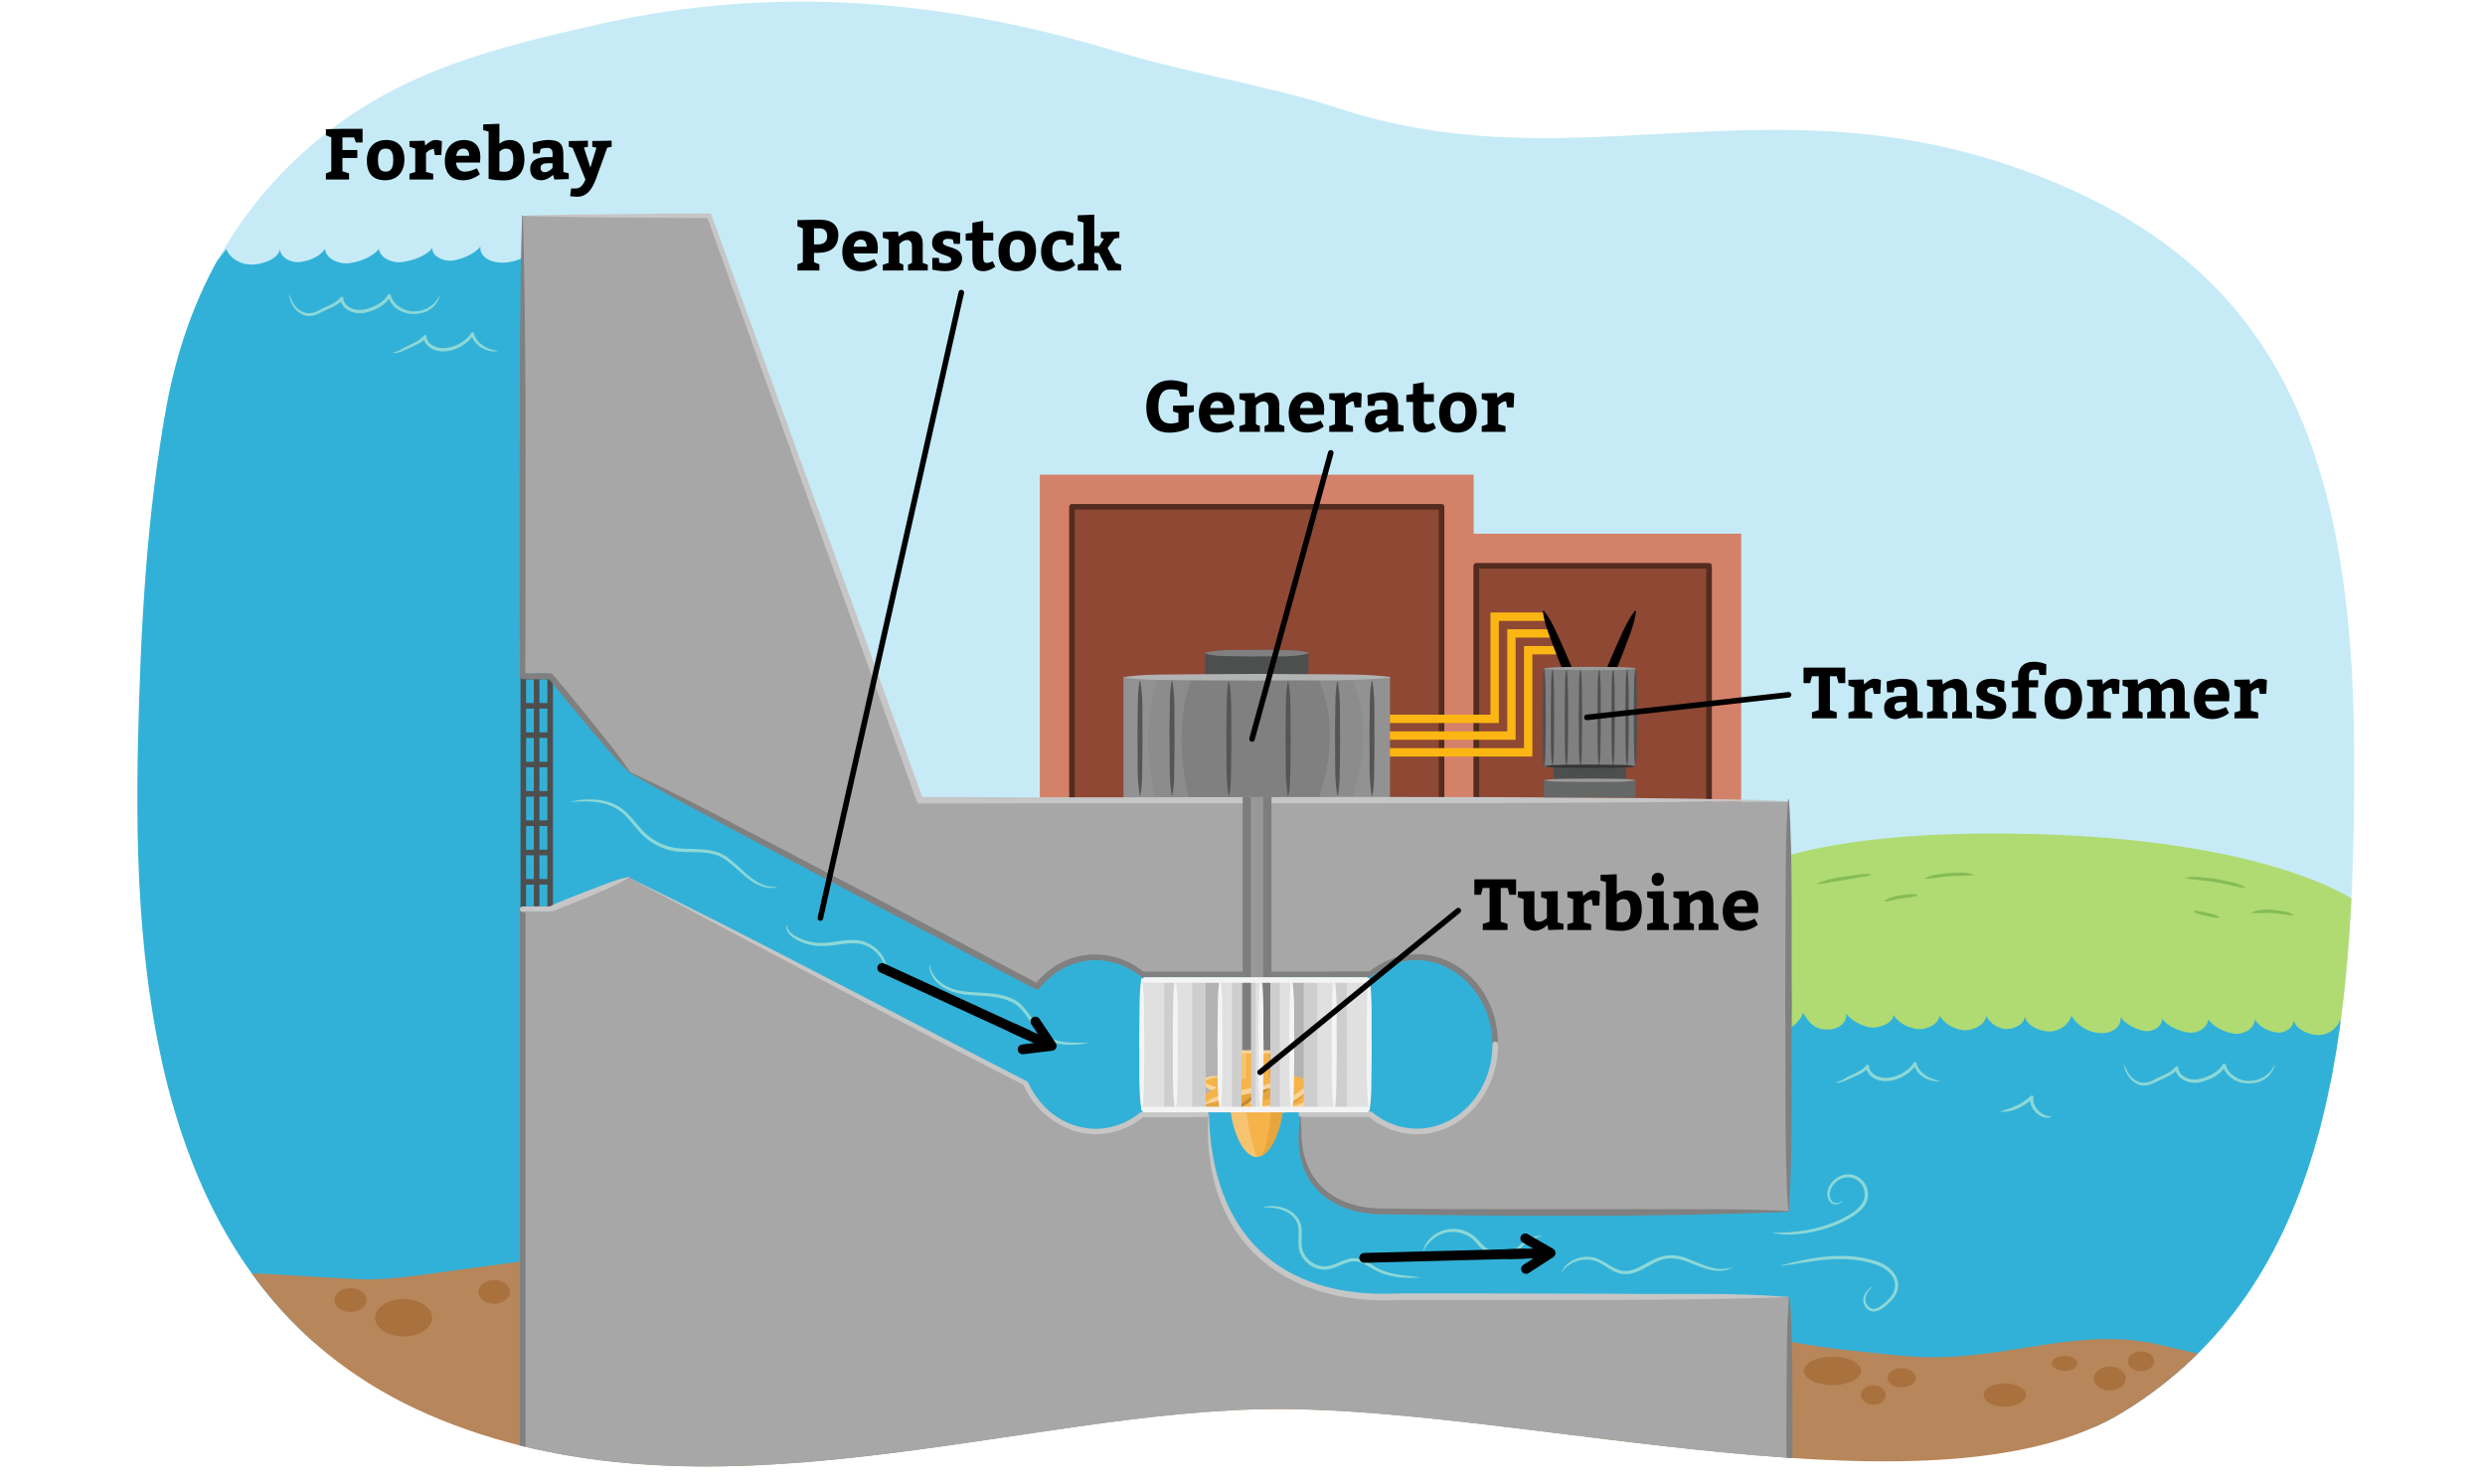 <?xml version="1.0" encoding="UTF-8"?><svg id="a" xmlns="http://www.w3.org/2000/svg" width="760" height="454" xmlns:xlink="http://www.w3.org/1999/xlink" viewBox="0 0 760 454"><defs><clipPath id="b"><path d="M131.1,432.67c84.53,36.61,181.68-1.73,259.83-1.73s202.16,35.37,258.33,.96c63.34-38.81,71.18-115.32,70.72-203.08-.49-92.46-24.67-144.36-89.83-172.28-84.57-36.24-145.27,1.25-220.6-23.35-22.66-7.4-45.04-10.45-67.88-17.4C289.43-.13,237.02-4.78,183.15,7.41c-31.96,7.24-59.7,14.12-84.8,34.43-27.06,21.9-41.53,50.37-47.45,82.58-6.12,33.31-7.89,68.1-8.68,101.76-1.74,73.74,4.94,170.13,88.88,206.48Z" fill="none"/></clipPath><clipPath id="c"><path d="M395.26,331.48c4.04,1.86,6.75,3.88,4.25,5.86s-9.25,3.17-13.29,1.31c-4.04-1.86-4.92-7.75-2.43-9.73,2.5-1.98,7.43,.71,11.46,2.56Z" fill="#f5b34a"/></clipPath><clipPath id="d"><path d="M374.41,329.14c-4.43,.31-7.71,.92-6.18,2.36s7.27,3.16,11.71,2.85,7.54-3.23,6.01-4.67c-1.53-1.44-7.1-.84-11.53-.54Z" fill="#f5b34a"/></clipPath><clipPath id="e"><path d="M392.53,336.53c0,7.68-3.66,17.33-8.17,17.33s-8.17-9.64-8.17-17.33c0-2.26,.32-4.4,.88-6.29,1.35-4.52,13.22-4.53,14.57-.02,.57,1.89,.89,4.04,.89,6.31Z" fill="#f5b34a"/></clipPath><clipPath id="f"><rect x="376.89" y="321.67" width="15.07" height="17.89" fill="#f5b34a"/></clipPath><clipPath id="g"><path d="M392.5,328.73c4.23,.21,9.38,1.4,7,4.12-2.38,2.71-9.14,6.26-13.37,6.05-4.23-.21-6.81-5.31-3.21-5.18,8.82-1.33,9.14-4.23,9.57-4.99Z" fill="#f5b34a"/></clipPath><clipPath id="h"><path d="M390.56,330.24c.51,1.49-4.25,2.57-9.28,6.8-4.57,3.85-9.54,2.95-11.99,1.37-3.88-2.5-.24-4.72,5.86-6.97,6.11-2.24,14.89-2.69,15.4-1.21Z" fill="#f5b34a"/></clipPath><clipPath id="i"><rect x="343.64" y="207.12" width="81.43" height="38.01" fill="gray"/></clipPath><clipPath id="j"><rect x="406.45" y="299.21" width="12.3" height="40.35" fill="#e0e0e0"/></clipPath><clipPath id="k"><rect x="349.2" y="299.21" width="12.3" height="40.35" fill="#e0e0e0"/></clipPath><clipPath id="l"><rect x="359.45" y="299.21" width="9.29" height="40.35" fill="#e0e0e0"/></clipPath><clipPath id="m"><rect x="398.76" y="299.21" width="9.29" height="40.35" fill="#e0e0e0"/></clipPath><clipPath id="n"><rect x="388.51" y="299.21" width="6.56" height="40.35" fill="#e0e0e0"/></clipPath><clipPath id="o"><rect x="373.12" y="299.21" width="6.56" height="40.35" fill="#e0e0e0"/></clipPath><clipPath id="p"><rect x="382.67" y="299.21" width="3" height="40.35" fill="#e0e0e0"/></clipPath></defs><g clip-path="url(#b)"><g><rect x="49.69" y="-17.52" width="672.63" height="365.24" fill="#c6ebf7"/><rect x="404.89" y="168.22" width="122.27" height="105.23" fill="#8e4834"/><path d="M399.83,163.22v132.69h132.69V163.22h-132.69Zm122.87,122.87h-113.04v-113.04h113.04v113.04Z" fill="#d4816a"/><rect x="323.07" y="150.17" width="122.27" height="105.23" fill="#8e4834"/><path d="M318.01,145.17v132.69h132.69V145.17h-132.69Zm122.87,122.87h-113.04v-113.04h113.04v113.04Z" fill="#d4816a"/><path d="M720.55,330.82v-55.11s-28.29-21.27-113.98-20.78c-67.32,.39-83.3,17.49-83.3,17.49v55.4l197.28,3Z" fill="#b0db72"/><path d="M534.77,434.48v-125.05c.66,3.54,5.02,5.66,8.62,5.83s7.15-2.37,8.15-5.83l-.15,.21c1.74,3.06,3.51,5.13,7.11,5.24,1.51,.05,3.08-.25,4.31-1.11s2.04-2.35,1.8-3.79c1.58,2.14,4.31,3.56,6.95,4.18s7.68-1.2,7.49-3.82c1.38,2.39,4.18,3.84,6.96,4.34s6.9-1.27,7.15-4c1.62,2.36,4.15,3.97,7.04,4.37s7.07-1.54,7.21-4.37c1.23,2.21,3.05,3.56,5.61,3.99s6.4-1.48,6.21-3.99c.53,2.93,4.19,4.61,7.26,4.78s6.12-1.9,7-4.75l.11,.02c1.74,3.06,5.21,5.13,8.82,5.24,1.51,.05,3.08-.25,4.31-1.11s2.04-2.35,1.8-3.79c1.58,2.14,4.31,3.56,6.95,4.18,2.64,.61,5.97-1.2,5.78-3.82,1.38,2.39,5.04,3.84,7.82,4.34s6.04-1.27,6.3-4c1.62,2.36,5,3.97,7.9,4.37s6.21-1.54,6.36-4.37c1.23,2.21,3.9,3.56,6.46,3.99s5.55-1.48,5.36-3.99c.53,2.93,4.19,4.61,7.26,4.78s6.12-1.9,7-4.75v126.1s-180.93-3.44-180.93-3.44Z" fill="#32b1d8"/><path d="M69.21,410.77L0,166.83,69.21,76.16c1.02,2.85,4.55,4.92,8.1,4.75s7.79-1.85,8.4-4.78c-.22,2.51,3.24,4.42,6.2,3.99s6.05-1.78,7.48-3.99c.17,2.83,4,4.77,7.36,4.37s7.26-2.01,9.14-4.37c.29,2.72,4.07,4.49,7.29,4s7.45-1.95,9.04-4.34c-.22,2.62,3.63,4.43,6.69,3.82s6.22-2.04,8.04-4.18c-.28,1.45,.66,2.93,2.08,3.79s3.23,1.15,4.98,1.11c4.18-.11,8.2-2.18,10.21-5.24V410.77H69.21Z" fill="#32b1d8"/><polyline points="451.52 251.68 451.52 173.05 522.7 173.05 522.7 252.54" fill="none" stroke="#532c1f" stroke-linecap="round" stroke-linejoin="round" stroke-width="1.71"/><path d="M173.31,383.91c-14.09,1.9-28.17,3.81-42.26,5.71-7.07,.96-14.2,1.92-21.33,1.6-15.46-.67-30.25-2.11-45.72-2.11v73.37H695.18v-47.73c-4.76,1.67-10.59,1.26-15.59,.56-5.01-.7-13.27-2.57-18.17-3.8-24.34-6.1-46.24,3.97-71.37,3.59-7.85-.12-15.64-1.26-23.45-1.99-21.28-1.97-42.87-9.37-63.8-5.16l-320.71-18.83-8.77-5.21Z" fill="#b7865a"/><polygon points="159.82 66 216.91 66 281.36 245.14 547.12 245.14 547.12 481.28 159.1 481.28 159.82 66" fill="#a7a7a7"/><path d="M319.53,302.96s-126.46-66.29-126.91-66.75c-.54-.55-25.13-30.17-25.13-30.17h-22.75l.12,72.89h22.49l24.96-10.63c.42,.42,120.75,62.77,120.75,62.77l6.48-28.12Z" fill="#32b1d8"/><path d="M422.31,370.49c-27.19-.73-24.65-24.65-24.65-24.65v-5.42h-28.04c-.6,58.67,51.97,56.18,51.97,56.18h126.97v-26.1s-99.05,.73-126.24,0Z" fill="#32b1d8"/><ellipse cx="433.34" cy="319.41" rx="23.96" ry="26.64" fill="#32b1d8"/><rect x="349.2" y="298.08" width="70.41" height="42.67" fill="#32b1d8"/><ellipse cx="335.07" cy="319.21" rx="23.96" ry="26.64" fill="#32b1d8"/><g><path d="M159.94,66c1.21,44.73,.72,96.08,.73,140.94,0,.47-.39,.85-.86,.85-.47,0-.85-.38-.85-.85-.14-31.4-.06-74.32,.09-105.71,.11-11.75,.22-23.49,.64-35.24,0-.15,.24-.15,.24,0h0Z" fill="gray"/><line x1="159.85" y1="278.21" x2="159.85" y2="447.72" fill="none" stroke="gray" stroke-linecap="round" stroke-linejoin="round" stroke-width="1.71"/><path d="M547.13,244.58c1.29,18.08,.62,44.34,.9,62.72-.26,18.45,.34,44.54-.9,62.72,0,.15-.25,.15-.25,0-1.24-18.08-.64-44.34-.9-62.72,0,0,.12-31.36,.12-31.36,.07-10.45-.06-20.91,.78-31.36,0-.15,.25-.15,.25,0h0Z" fill="gray"/><path d="M547.4,396.7c1.03,13.27,.7,28.21,.82,41.5,.01,4.61-.03,9.22-.09,13.83-.02,1.08-1.68,1.13-1.71,0-.19-13.32-.05-28.11,.09-41.5,.08-4.62,.24-9.23,.64-13.83,0-.14,.24-.15,.24,0h0Z" fill="gray"/></g><rect x="368.57" y="199.76" width="31.57" height="13.91" fill="#4d4e4e"/><rect x="355.16" y="299.68" width="60.25" height="39.61" fill="#b2b3b3"/><g><g><g><path d="M395.26,331.48c4.04,1.86,6.75,3.88,4.25,5.86s-9.25,3.17-13.29,1.31c-4.04-1.86-4.92-7.75-2.43-9.73,2.5-1.98,7.43,.71,11.46,2.56Z" fill="#f5b34a"/><g clip-path="url(#c)"><path d="M399.85,333.49s-1.8,6.96-14.79,4.14l-3.22-2.3,4.58-8.63,13.43,6.79Z" fill="#db9930" opacity=".5"/></g></g><path d="M400.55,335.53c.78,1.79-1.55,3.03-2.88,3.58-3.63,1.43-7.91,1.8-11.53,.15-.73-.37-1.36-.98-1.7-1.72l.13-.13c4.51,2.09,10.11,1.87,14.46-.48,.57-.37,1.08-.64,1.32-1.37l.19-.03h0Z" fill="#f9d498"/></g><g><g><path d="M374.41,329.14c-4.43,.31-7.71,.92-6.18,2.36s7.27,3.16,11.71,2.85,7.54-3.23,6.01-4.67c-1.53-1.44-7.1-.84-11.53-.54Z" fill="#f5b34a"/><g clip-path="url(#d)"><path d="M372.8,328.89s-1.05,3.92,11.98,4.57l3.85-.67-.85-5.24-14.98,1.34Z" fill="#db9930" opacity=".5"/></g></g><path d="M372.88,329.36c-1.39,.15-6.6,1.09-2.9,2.46,2.98,1.2,6.24,1.85,9.46,1.92,.82,.05,1.59,.05,2.49,.18,0,0,.05,.18,.05,.18-3.27,2.14-10.03,.52-13.11-1.54-2.42-1.56-.74-3.26,1.45-3.38,.86-.1,1.72-.09,2.56-.02v.19h0Z" fill="#f9d498"/></g><g><path d="M392.53,336.53c0,7.68-3.66,17.33-8.17,17.33s-8.17-9.64-8.17-17.33c0-2.26,.32-4.4,.88-6.29,1.35-4.52,13.22-4.53,14.57-.02,.57,1.89,.89,4.04,.89,6.31Z" fill="#f5b34a"/><g clip-path="url(#e)"><path d="M380.69,331.2s-.43,20.36,8.17,29.95l-12.67-4.49-7.62-25.16,12.11-.3Z" fill="#f9d498" opacity=".5"/><path d="M385.51,354.32s3.55-5.08,3.16-19.93l5.28-.2-2.49,18.01-5.95,2.12Z" fill="#db9930" opacity=".5"/></g></g><g><rect x="376.89" y="321.67" width="15.07" height="17.89" fill="#f5b34a"/><g clip-path="url(#f)"><polygon points="388.01 319.84 388.01 340.69 394.45 340.69 394.45 320.25 388.01 319.84" fill="#db9930" opacity=".5"/><polygon points="381.11 319.98 381.11 342.2 374.64 342.2 374.64 321.05 381.11 319.98" fill="#f9d498" opacity=".5"/></g></g><path d="M392.02,321.67c.66,2.96,.33,5.95,.45,8.94-.11,3,.19,5.98-.45,8.94-.01,.06-.11,.07-.13,0-.64-2.96-.34-5.95-.45-8.94,.12-3-.21-5.99,.45-8.94,.02-.06,.11-.06,.13,0h0Z" fill="#c2892f"/><path d="M376.89,321.61c2.49-.66,5.01-.33,7.53-.45,2.53,.11,5.05-.18,7.53,.45,0,0,0,.13,0,.13-2.49,.64-5.01,.34-7.53,.45-2.53-.12-5.05,.21-7.53-.45,0,0,0-.13,0-.13h0Z" fill="#f9d498"/><path d="M376.83,339.56c-.66-2.96-.33-5.95-.45-8.94,.11-3-.19-5.98,.45-8.94,0,0,.13,0,.13,0,.64,2.96,.34,5.95,.45,8.94-.12,3,.21,5.99-.45,8.94,0,0-.13,0-.13,0h0Z" fill="#f9d498"/><g><g><path d="M392.5,328.73c4.23,.21,9.38,1.4,7,4.12-2.38,2.71-9.14,6.26-13.37,6.05-4.23-.21-6.81-5.31-3.21-5.18,8.82-1.33,9.14-4.23,9.57-4.99Z" fill="#f5b34a"/><g clip-path="url(#g)"><path d="M394.2,328.89s7.47,4.99-12.06,8.47h-2.63s3.99-9.53,3.99-9.53l10.7,1.06Z" fill="#db9930" opacity=".5"/></g></g><path d="M398.59,329.83c3.58,.66,1.5,3.77-.35,5.06-3.37,2.58-7.26,4.56-11.61,4.69-2.22,.15-4.45-1.53-5.05-3.68,0,0,.17-.08,.17-.08,.82,.91,1.86,1.59,2.9,2.12,3.99,1.32,12.2-2.9,14.85-5.98,.55-.86-.22-1.5-.96-1.95,0,0,.06-.18,.06-.18h0Z" fill="#f9d498"/></g><g><path d="M390.56,330.24c.51,1.49-4.25,2.57-9.28,6.8-4.57,3.85-9.54,2.95-11.99,1.37-3.88-2.5-.24-4.72,5.86-6.97,6.11-2.24,14.89-2.69,15.4-1.21Z" fill="#f5b34a"/><g clip-path="url(#h)"><polygon points="391.54 329.58 388.21 332.49 372.17 336.22 366.75 338.39 372.22 340.79 381.17 340.44 386.95 335.13 392.49 332.01 391.54 329.58" fill="#db9930" opacity=".5"/></g></g><path d="M387.94,333.07c-1.8,1.61-3.98,2.45-5.82,3.96-1.83,1.44-4.13,2.99-6.61,2.72-.07,0-.08-.11,0-.13,1.12-.43,2.16-.86,3.18-1.39,2.04-1.1,3.73-2.94,5.84-3.98,1.07-.54,2.08-1.23,3.37-1.29,.06,0,.09,.07,.05,.11h0Z" fill="#c2892f"/><path d="M389.96,329.66c.78,.12,1.17,.94,.67,1.59-1.11,1.36-2.85,1.63-4.37,2.12-1.99,.56-4,1-5.99,1.46-4.02,.79-7.84,1.86-11.8,2.95,0,0-.1-.16-.1-.16,1.52-1.59,3.63-2.17,5.58-2.77,3.42-1.06,8.43-2.04,11.96-2.81,1.38-.35,2.88-.65,4.05-1.35,.15-.12,.22-.16,.22-.31,0-.15-.15-.38-.32-.55l.08-.17h0Z" fill="#f9d498"/></g><g><rect x="343.64" y="207.12" width="81.43" height="38.01" fill="gray"/><g clip-path="url(#i)"><path d="M402.41,206.04c-10.93-21.45,26.88-1.6,26.88-1.6l.92,48.46-30.12-1.14s13.24-24.27,2.31-45.72Z" fill="#989898" opacity=".5"/><path d="M365.62,204.44c-9.83,21.69,.48,48.64,.48,48.64l-27.62-1.32,1.34-47.82s35.64-21.2,25.8,.49Z" fill="#989898" opacity=".5"/><path d="M412.66,206.04c-10.93-21.45,26.88-1.6,26.88-1.6l.92,48.46-30.12-1.14s13.24-24.27,2.31-45.72Z" fill="#989898" opacity=".5"/><path d="M355.37,204.44c-9.83,21.69,.48,48.64,.48,48.64l-27.62-1.32,1.34-47.82s35.64-21.2,25.8,.49Z" fill="#989898" opacity=".5"/></g></g><path d="M152.07,107.44c-3.41,.41-7.13-1.78-8.02-5.24,0,0,.84,.1,.84,.1-2.23,3.8-8.42,6.51-12.54,4.49-1.49-.71-2.87-2.13-2.82-3.91,0,0,.85,.25,.85,.25-1.24,1.68-3.11,2.34-4.88,3.18-1.72,.62-3.6,2.01-5.45,1.6,.87-.26,1.82-.5,2.62-1,2.18-1.5,5.28-2.15,6.93-4.26,.23-.39,.87-.19,.85,.25-.02,1.3,1.06,2.43,2.33,3,3.64,1.71,9.33-.75,11.32-4.03,.18-.36,.76-.28,.84,.11,.8,3.1,4.07,4.91,7.14,5.32,.07,0,.07,.12,0,.13h0Z" fill="#8dd8d6"/><path d="M134.51,90.41c-1.84,7.48-13.85,7.49-15.9,.09,0,0,.88,.11,.88,.11-1.64,2.86-4.74,4.29-7.8,5.03-3.04,.73-7.5-.86-7.6-4.46,0,0,.88,.26,.88,.26-1.14,1.58-2.85,2.22-4.48,3.03-1.68,.67-3.07,1.7-4.86,2.08-3.96,.81-6.91-3.1-7.31-6.52,.82,1.47,1.4,3.26,2.7,4.34,1.89,1.83,4.6,1.78,6.72,.43,2.13-1.21,4.9-1.89,6.41-3.85,.24-.4,.9-.19,.88,.27-.02,1.29,1.05,2.42,2.31,2.99,2.67,1.3,5.76,.22,8.21-1.12,1.25-.73,2.43-1.69,3.08-2.91,.12-.23,.41-.32,.64-.19,.12,.07,.21,.18,.24,.31,.76,3.06,4.14,4.97,7.18,4.95,3.15-.02,6.45-1.82,7.67-4.86,.02-.07,.14-.04,.12,.03h0Z" fill="#8dd8d6"/><path d="M593.25,330.63c-3.41,.41-7.13-1.78-8.02-5.24,0,0,.84,.1,.84,.1-2.23,3.79-8.42,6.51-12.54,4.49-1.49-.71-2.87-2.13-2.82-3.91,0,0,.85,.25,.85,.25-1.24,1.68-3.11,2.34-4.88,3.18-1.72,.62-3.6,2.01-5.45,1.6,.87-.26,1.82-.5,2.62-1,2.18-1.5,5.28-2.15,6.93-4.26,.23-.39,.87-.19,.85,.25-.02,1.3,1.06,2.43,2.33,3,3.64,1.71,9.33-.75,11.32-4.03,.18-.36,.76-.28,.84,.11,.8,3.1,4.07,4.91,7.14,5.32,.07,0,.07,.12,0,.13h0Z" fill="#8dd8d6"/><path d="M695.69,325.77c-1.84,7.48-13.85,7.49-15.9,.09,0,0,.89,.11,.89,.11-1.64,2.86-4.74,4.29-7.8,5.03-3.04,.73-7.5-.86-7.6-4.46,0,0,.88,.26,.88,.26-1.14,1.58-2.85,2.22-4.48,3.03-1.68,.67-3.07,1.7-4.86,2.08-3.96,.81-6.91-3.1-7.31-6.52,.82,1.47,1.4,3.26,2.7,4.34,1.89,1.83,4.6,1.78,6.72,.43,2.13-1.21,4.9-1.89,6.41-3.85,.24-.4,.9-.19,.88,.27-.02,1.29,1.05,2.42,2.31,2.99,2.67,1.3,5.76,.22,8.21-1.12,1.26-.73,2.42-1.69,3.08-2.91,.12-.23,.41-.32,.64-.19,.12,.07,.21,.18,.24,.31,.76,3.06,4.14,4.97,7.18,4.95,3.15-.02,6.45-1.82,7.67-4.86,.02-.07,.14-.04,.12,.03h0Z" fill="#8dd8d6"/><path d="M611.87,339.88c3.37-1.02,6.65-2.16,9.18-4.69,.33-.34,.95-.01,.86,.45-.34,2.22,1.3,4.47,3.35,5.31,.88,.45,1.74,.41,2.34,.61-3.42,1.43-7.25-2.63-6.7-6.07,0,0,.86,.44,.86,.44-2.64,2.41-6.2,4.39-9.87,4.07-.06,0-.08-.11-.01-.13h0Z" fill="#8dd8d6"/><path d="M688.58,279.07c2.96-1.35,6.66-.89,9.78-.36,1.03,.26,2.38,.41,3.12,1.21-2.19,.12-4.26-.63-6.45-.63-2.18-.25-4.24,.18-6.42-.1-.06,0-.08-.09-.02-.12h0Z" fill="#85bc55"/><path d="M668.27,268.46c3.21-.65,6.47-.03,9.67,.38,3.12,.69,6.64,1.09,9.29,2.85-3.2-.26-6.26-1.45-9.46-1.83-3.16-.65-6.33-.6-9.5-1.27-.06-.01-.06-.11,0-.13h0Z" fill="#85bc55"/><path d="M670.9,278.64c.75-.26,1.39-.04,2.05,.07,1.32,.24,2.62,.55,3.91,.93,.64,.19,1.3,.31,1.87,.85,.04,.04,.02,.11-.03,.12-.74,.23-1.39,.04-2.05-.08-1.32-.24-2.63-.55-3.92-.92-.64-.2-1.31-.29-1.87-.85-.04-.04-.02-.11,.03-.12h0Z" fill="#85bc55"/><path d="M576.31,275.59c.66-.72,1.55-.93,2.39-1.19,1.7-.51,3.45-.78,5.22-.89,.76-.02,2.09-.22,2.69,.35-2.48,.84-5.14,.76-7.68,1.44-.85,.17-1.62,.48-2.58,.41-.06,0-.09-.07-.05-.12h0Z" fill="#85bc55"/><path d="M588.7,268.61c2.31-1.21,4.94-1.31,7.47-1.62,2.38-.03,5.54-.43,7.66,.6-2.5,.52-5.05,.09-7.59,.43-2.55,.07-4.95,.79-7.52,.71-.06,0-.08-.09-.03-.12h0Z" fill="#85bc55"/><path d="M555.6,270.24c3.94-1.72,8.3-2.11,12.51-2.73,1.39-.1,3.01-.47,4.34,0-1.33,.6-2.82,.66-4.22,.91-2.09,.34-6.28,1.06-8.36,1.43-1.4,.24-2.76,.6-4.24,.51-.06,0-.09-.09-.03-.12h0Z" fill="#85bc55"/><polyline points="327.84 244.74 327.84 155 440.88 155 440.88 244.74" fill="none" stroke="#532c1f" stroke-linecap="round" stroke-linejoin="round" stroke-width="1.71"/><path d="M271.19,297.26c-.94-4.5-4.66-8.55-9.43-8.75-3.15-.2-6.27,.69-9.46,.82-3.27,.17-6.61-.6-9.41-2.34-1.29-.83-2.91-2.62-2.23-4.19,.11,1.61,1.3,2.77,2.65,3.52,2.69,1.52,5.84,2.27,8.94,2.05,3.18-.2,6.33-1.11,9.58-.82,4.93,.27,9.64,4.62,9.48,9.7,0,.07-.11,.08-.12,.01h0Z" fill="#8dd8d6"/><g><path d="M168.26,206.89v71.18h-8.22v-71.13s8.27-.1,8.22-.05Z" fill="none" stroke="#4d4e4e" stroke-linecap="round" stroke-linejoin="round" stroke-width="1.71"/><line x1="168.02" y1="215.87" x2="160.13" y2="215.87" fill="none" stroke="#4d4e4e" stroke-linecap="round" stroke-linejoin="round" stroke-width="1.71"/><line x1="168.02" y1="224.84" x2="160.13" y2="224.84" fill="none" stroke="#4d4e4e" stroke-linecap="round" stroke-linejoin="round" stroke-width="1.71"/><line x1="168.02" y1="233.81" x2="160.13" y2="233.81" fill="none" stroke="#4d4e4e" stroke-linecap="round" stroke-linejoin="round" stroke-width="1.71"/><line x1="168.02" y1="242.79" x2="160.13" y2="242.79" fill="none" stroke="#4d4e4e" stroke-linecap="round" stroke-linejoin="round" stroke-width="1.71"/><line x1="168.02" y1="251.76" x2="160.13" y2="251.76" fill="none" stroke="#4d4e4e" stroke-linecap="round" stroke-linejoin="round" stroke-width="1.71"/><line x1="168.02" y1="260.73" x2="160.13" y2="260.73" fill="none" stroke="#4d4e4e" stroke-linecap="round" stroke-linejoin="round" stroke-width="1.71"/><line x1="168.02" y1="269.7" x2="160.13" y2="269.7" fill="none" stroke="#4d4e4e" stroke-linecap="round" stroke-linejoin="round" stroke-width="1.71"/><line x1="164.12" y1="207.17" x2="164.12" y2="277.73" fill="none" stroke="#4d4e4e" stroke-linecap="round" stroke-linejoin="round" stroke-width="1.71"/></g><path d="M547.12,244.87c-75.28,1.27-189.41,.64-265.77,.89-.44,0-.82-.28-.96-.67l-32.13-89.41c-7.99-22.25-24.13-67.15-32.04-89.44,0,0,.69,.49,.69,.49-18.85-.2-37.98-.07-56.68-.74,9.29-.47,18.98-.33,28.4-.51,9.43-.08,18.85-.2,28.28-.22,.32,0,.59,.2,.69,.49,18.09,49.81,46.51,128.22,64.71,178.65,0,0-.96-.67-.96-.67,76.44,.51,191.07-.85,265.77,1.15h0Z" fill="#c6c6c6"/><path d="M174.92,245.1c5.77-1.27,12.67-.82,17,3.72,2.16,2.14,3.79,4.66,5.99,6.53,2.19,1.88,4.86,3.2,7.68,3.8,5.66,1.15,12.49-.67,17.35,3.44,3.62,2.69,6.26,6.37,10.48,8.03,1.36,.6,2.92,.66,4.35,.63-1.35,.56-3.11,.33-4.53-.11-4.39-1.33-7.33-5.27-10.83-7.82-4.91-3.98-11.24-1.97-17.03-3.16-2.99-.65-5.79-2.08-8.1-4.07-2.32-2.02-3.94-4.58-6-6.63-2.02-2.12-4.7-3.37-7.55-3.93-2.86-.55-5.83-.51-8.79-.31-.07,.01-.09-.11-.02-.12h0Z" fill="#8dd8d6"/><path d="M284.31,295.12c.87,4.96,5.89,7.55,10.51,8.08,4.82,.65,9.94,.06,14.55,2.15,4.8,1.92,6.32,7.56,9.86,10.76,1.76,1.55,4.09,2.29,6.45,2.59,2.38,.35,4.95,.1,7.32,.24-2.33,.54-4.93,.71-7.4,.52-2.47-.19-5-1-6.95-2.68-3.72-3.22-4.96-8.56-9.7-10.5-6.66-3.09-15.04-.23-21.22-4.8-2.01-1.47-3.59-3.83-3.53-6.36,0-.07,.12-.08,.13,0h0Z" fill="#8dd8d6"/><path d="M541.86,377.02c7.19,.1,14.39-.9,20.9-4.01,2.15-1.01,4.27-2.15,5.83-3.83,3.75-3.55,.94-9.69-4.14-9.06-3.12,.35-6.37,4.48-4.13,7.3,.73,.7,2.26,.86,2.92-.16,.02-.03,.06-.04,.09-.02-.04,.63-.9,1.05-1.5,1.12-2.24,.32-3.38-2.29-2.86-4.17,.77-3.88,5.64-6.35,9.13-4.29,3.75,2.04,4.26,7.05,1.25,9.97-5.96,5.78-19.85,9.11-27.49,7.14h0Z" fill="#8dd8d6"/><path d="M544.67,387.05c9.61-2.66,20.12-4.48,29.83-1.1,5.74,2.17,8.38,7.71,3.42,12.37-1.46,1.25-3.03,2.9-5.13,2.82-2.18-.26-3.5-2.81-2.71-4.78,.44-1.27,1.42-2.24,2.53-2.84,.07-.04,.13,.06,.07,.11-.99,.74-1.77,1.76-2.07,2.9-.48,1.62,.55,3.61,2.26,3.78,1.73-.02,3.17-1.53,4.42-2.62,4.44-4.19,1.92-8.91-3.18-10.78-4.58-1.71-9.65-2.06-14.58-1.73-4.96,.32-9.86,1.36-14.84,1.99-.07,.01-.1-.11-.03-.12h0Z" fill="#8dd8d6"/><path d="M386.54,369.18c5.14-1.31,11.83,1.58,11.57,7.59,.04,2.49-.43,5.1,1.04,7.23,1.3,2.01,3.67,3.36,6.05,3.3,2.4-.01,4.59-1.6,7.19-2.25,2.67-.81,5.38,.61,7.54,2,4.32,2.95,9.71,2.98,14.65,3.63-5.04,.46-10.71,0-15.12-2.86-2.1-1.29-4.36-2.58-6.85-1.84-2.36,.57-4.57,2.26-7.41,2.35-4.17,.08-8.02-3.5-8.05-7.67-.13-2.5,.52-5.13-.77-7.35-1.96-3.27-6.17-4.17-9.82-3.99-.07,.01-.09-.11-.02-.12h0Z" fill="#8dd8d6"/><path d="M435.23,382.4c1.54-5.58,8.57-8.11,13.6-5.56,2.58,.99,3.93,3.7,6.11,5.14,2.17,1.16,5.12,1.01,7.46,.64,1.53-.56,2.64-2.32,4.11-3.13,1.5-.95,3.53-1.81,5.24-1.4-2.63,.39-4.9,1.87-6.77,3.73-.62,.6-1.31,1.35-2.31,1.65-2.76,.48-5.66,.67-8.22-.63-1.64-.91-2.6-2.55-3.93-3.73-3.19-2.89-8.31-3.15-11.75-.54-1.39,1-2.56,2.31-3.42,3.87-.03,.07-.14,.02-.12-.05h0Z" fill="#8dd8d6"/><path d="M477.6,388.86c1.67-3.23,5.69-5.01,9.27-4.36,3.5,.53,6.18,3.81,9.54,4.19,2.19,.26,4.33-.76,6.34-1.87,4.65-2.82,8.43-3.95,13.69-1.74,4.27,1.59,8.68,4.18,13.28,2.5,.07-.03,.12,.08,.06,.11-2.08,1.23-4.71,1.19-7,.61-4.46-1.03-8.61-4.11-13.29-3.33-3.38,.6-6.21,3.16-9.52,4.25-2.31,.89-5.06,.49-7.13-.81-1.05-.59-2.01-1.25-3.01-1.83-3.83-2.55-9.29-1.37-12.12,2.34-.04,.06-.14,0-.11-.07h0Z" fill="#8dd8d6"/><path d="M425.07,207.25c-11.73,1.29-28.77,.65-40.71,.91,0,0-20.36-.11-20.36-.11-6.76-.19-13.88,.22-20.47-.93,6.67-1.07,13.69-.74,20.47-.9,0,0,20.36-.11,20.36-.11l20.36,.11c6.79,.09,13.57-.04,20.36,.8,.14,.01,.15,.24,0,.25h0Z" fill="#b2b3b3"/><path d="M400.14,199.88c-5.16,1.32-10.53,.67-15.79,.91-2.63-.02-5.26-.04-7.89-.11-2.63-.07-5.26,0-7.89-.79-.12-.03-.13-.22,0-.25,5.22-1.27,10.5-.68,15.79-.91,2.63,.02,5.26,.03,7.89,.11,2.63,.09,5.26-.04,7.89,.8,.12,.03,.12,.22,0,.25h0Z" fill="gray"/><path d="M546.84,370.62c-39.44,1.7-83.71,1.31-123.18,.81-13.31,.13-24.92-6.11-26.36-20.4-.2-1.68-.21-3.65-.02-5.19,.08-1.7,.14-3.39,.25-5.09,0-.07,.06-.12,.13-.12,.06,0,.11,.06,.12,.12,.11,1.71,.18,3.42,.25,5.13-.15,15.83,10.47,23.99,25.67,23.73,23.77,.37,57.97,.1,82.08,.21,13.68,0,27.37-.13,41.06,.54,.15,0,.16,.25,0,.25h0Z" fill="gray"/><path d="M546.84,396.72c-35.88,1.32-82.97,.69-119.13,.87-26.34,1.41-50-9.82-56.59-36.99-.47-2.12-.91-4.42-1.16-6.58-.65-4.41-.61-8.87-.48-13.28,0-.16,.25-.15,.25,0,.87,36.38,21.29,56.63,57.92,54.85,8.67-.08,56.53,.08,66.21,.09,17.41,.3,36.31-.48,52.97,1.03h0Z" fill="#c6c6c6"/><path d="M192.35,268.42c-3.72,2.35-7.79,3.86-11.76,5.6-4.1,1.7-8.19,3.52-12.39,4.95,0,0-8.35-.03-8.35-.03-.47,0-.85-.39-.85-.86,0-.47,.38-.85,.85-.85l8.35-.03c2.23-1.21,8.19-3.4,11.72-4.82,4.06-1.52,8.03-3.27,12.34-4.18,.13-.03,.21,.16,.09,.23h0Z" fill="#c6c6c6"/><rect x="380.1" y="243.81" width="8.76" height="77.34" fill="#989898"/><rect x="380.03" y="243.81" width="2.53" height="77.34" fill="#555" opacity=".4"/><rect x="386.33" y="243.81" width="2.53" height="77.34" fill="#555" opacity=".4"/><path d="M192.53,236.29c-4.09-3.72-9.1-9.93-12.74-14.18-4.1-4.84-8.13-9.74-12.1-14.69,0,0,.68,.32,.68,.32,0,0-8.56-.02-8.56-.02-1.1-.01-1.13-1.69,0-1.71,0,0,8.56-.04,8.56-.04,.28,0,.52,.12,.68,.32,5.94,6.98,12.3,14.92,18.06,22.11,1.95,2.5,3.85,5.06,5.59,7.71,.09,.1-.06,.28-.17,.17h0Z" fill="gray"/><path d="M390.89,297.88c9.41-.56,18.83-.68,28.25-.75,0,0-.52,.18-.52,.18,3.65-3.03,8.24-5.02,13.03-5.38,9.69-.87,19.02,5.21,23.27,13.76,2.2,4.22,3.2,8.99,3.23,13.71,0,.47-.38,.86-.85,.86-.48,0-.86-.39-.86-.86,.04-19.39-20.19-33.74-36.79-20.84-.15,.12-.33,.18-.52,.18-4.71,0-9.42-.06-14.13-.14-4.71-.09-9.42-.24-14.13-.5-.14,0-.15-.24,0-.24h0Z" fill="gray"/><path d="M192.68,236.1c10.48,4.88,21.24,10.4,31.48,15.72,27.78,14.51,65.76,34.35,93.44,49.07,0,0-1.16,.24-1.16,.24,1.97-2.44,4.37-4.54,7.09-6.13,8.19-4.91,19.27-3.86,26.41,2.46,0,0-.51-.18-.51-.18,9.27,.05,18.95,.22,28.19,.62,.15,0,.16,.25,0,.25-7.04,.33-14.09,.51-21.14,.64,0,0-7.05,.09-7.05,.09-.2,0-.37-.07-.51-.18-4.52-3.7-10.47-5.62-16.28-4.89-5.82,.68-11.13,3.93-14.75,8.49-.28,.35-.77,.45-1.16,.24-33.91-17.73-75.25-39.42-108.86-57.53-4.29-2.4-11.08-6.16-15.3-8.69-.13-.07-.02-.29,.12-.22h0Z" fill="gray"/><path d="M394.05,208.5c1,5.78,.5,11.6,.68,17.43-.02,2.9-.03,5.81-.09,8.71-.05,2.9,0,5.81-.59,8.71-.02,.1-.17,.1-.19,0-.96-5.78-.51-11.6-.68-17.43,.01-2.9,.02-5.81,.08-8.71,.07-2.9-.03-5.81,.6-8.71,.02-.1,.17-.1,.19,0h0Z" fill="#555"/><path d="M375.93,208.5c1,5.78,.5,11.6,.68,17.43-.02,2.9-.03,5.81-.09,8.71-.05,2.9,0,5.81-.59,8.71-.02,.1-.17,.1-.19,0-.96-5.78-.51-11.6-.68-17.43,.01-2.9,.02-5.81,.08-8.71,.07-2.9-.03-5.81,.6-8.71,.02-.1,.17-.1,.19,0h0Z" fill="#555"/><path d="M409.17,208.5c1,5.76,.5,11.56,.68,17.37-.02,2.9-.03,5.79-.09,8.69-.05,2.9,0,5.79-.59,8.69-.02,.1-.17,.1-.19,0-.96-5.77-.51-11.57-.68-17.37,.01-2.9,.02-5.79,.08-8.69,.07-2.9-.03-5.79,.6-8.69,.02-.09,.17-.1,.19,0h0Z" fill="#555"/><path d="M358.55,208.3c1,5.79,.5,11.63,.68,17.47-.02,2.91-.03,5.82-.09,8.73-.05,2.91,0,5.82-.59,8.73-.02,.1-.17,.1-.19,0-.96-5.8-.51-11.63-.68-17.47,.01-2.91,.02-5.82,.08-8.73,.07-2.91-.03-5.82,.6-8.73,.02-.1,.17-.1,.19,0h0Z" fill="#555"/><path d="M348.75,208.3c1,5.79,.5,11.63,.68,17.47-.02,2.91-.03,5.82-.09,8.73-.05,2.91,0,5.82-.59,8.73-.02,.1-.17,.1-.19,0-.96-5.8-.51-11.63-.68-17.47,.01-2.91,.02-5.82,.08-8.73,.07-2.91-.03-5.82,.6-8.73,.02-.1,.17-.1,.19,0h0Z" fill="#555"/><path d="M419.7,208.3c1,5.81,.5,11.66,.68,17.52-.02,2.92-.03,5.84-.09,8.76-.05,2.92,0,5.84-.59,8.76-.02,.1-.17,.1-.19,0-.96-5.82-.51-11.67-.68-17.52,.01-2.92,.02-5.84,.08-8.76,.07-2.92-.03-5.84,.6-8.76,.02-.1,.17-.1,.19,0h0Z" fill="#555"/><line x1="380.03" y1="298.01" x2="349.7" y2="298.01" fill="none" stroke="gray" stroke-linecap="round" stroke-linejoin="round" stroke-width="1.71"/><line x1="418.69" y1="298.01" x2="388.86" y2="298.01" fill="none" stroke="gray" stroke-linecap="round" stroke-linejoin="round" stroke-width="1.71"/><path d="M457.3,319.41c0,14.71-10.73,26.64-23.96,26.64-5.38,0-10.35-1.97-14.35-5.31h-21.02" fill="none" stroke="#c6c6c6" stroke-linecap="round" stroke-linejoin="round" stroke-width="1.71"/><path d="M368.76,341.6c-5.49,.2-13.92,.12-19.49,.12,0,0,.52-.19,.52-.19-2.86,2.33-6.25,4.03-9.87,4.82-11.12,2.63-22.56-4.4-26.96-14.61-31.9-16.08-87.7-45.84-120.69-63.33,33.48,16.08,87.65,44.88,121.79,62.29,.17,.09,.29,.22,.36,.38,1.45,3.14,3.49,6.01,6.04,8.35,5.07,4.69,12.35,6.86,19.11,5.31,3.35-.74,6.51-2.32,9.17-4.5,.15-.13,.34-.19,.52-.19,5.56-.11,13.98-.25,19.49-.16,1.04,0,1.18,1.66,.01,1.71h0Z" fill="#c6c6c6"/><g><g><g><rect x="406.45" y="299.21" width="12.3" height="40.35" fill="#e0e0e0"/><g clip-path="url(#j)"><path d="M411.91,294.34v52.16s-8.51,.3-8.19,0,0-52.16,0-52.16h8.19Z" fill="#bcbcbc" opacity=".5"/></g></g><path d="M418.84,299.21c1,6.7,.5,13.43,.68,20.17-.02,3.36-.03,6.72-.09,10.09-.05,3.36,0,6.72-.59,10.09h-.19c-.96-6.7-.51-13.43-.68-20.17,.01-3.36,.02-6.72,.08-10.09,.07-3.36-.03-6.72,.6-10.09h.19Z" fill="#f4f4f4"/></g><g><g><rect x="349.2" y="299.21" width="12.3" height="40.35" fill="#e0e0e0"/><g clip-path="url(#k)"><path d="M356.04,344.44v-52.16s8.51-.3,8.19,0,0,52.16,0,52.16h-8.19Z" fill="#bcbcbc" opacity=".5"/></g></g><path d="M349.1,339.56c-1-6.7-.5-13.43-.68-20.17,.02-3.36,.03-6.72,.09-10.09,.05-3.36,0-6.72,.59-10.09h.19c.96,6.7,.51,13.43,.68,20.17-.01,3.36-.02,6.72-.08,10.09-.07,3.36,.03,6.72-.6,10.09h-.19Z" fill="#f4f4f4"/></g><g><g><rect x="359.45" y="299.21" width="9.29" height="40.35" fill="#e0e0e0"/><g clip-path="url(#l)"><path d="M364.62,344.44v-52.16s6.43-.3,6.19,0,0,52.16,0,52.16h-6.19Z" fill="#bcbcbc" opacity=".5"/></g></g><path d="M359.36,339.56c-1-6.7-.5-13.43-.68-20.17,.02-3.36,.03-6.72,.09-10.09,.05-3.36,0-6.72,.59-10.09,0,0,.19,0,.19,0,.96,6.7,.51,13.43,.68,20.17-.01,3.36-.02,6.72-.08,10.09-.07,3.36,.03,6.72-.6,10.09h-.19Z" fill="#f4f4f4"/></g><g><g><rect x="398.76" y="299.21" width="9.29" height="40.35" fill="#e0e0e0"/><g clip-path="url(#m)"><path d="M402.88,294.34v52.16s-6.43,.3-6.19,0,0-52.16,0-52.16h6.19Z" fill="#bcbcbc" opacity=".5"/></g></g><path d="M408.15,299.21c1,6.7,.5,13.43,.68,20.17-.02,3.36-.03,6.72-.09,10.09-.05,3.36,0,6.72-.59,10.09h-.19c-.96-6.7-.51-13.43-.68-20.17,.01-3.36,.02-6.72,.08-10.09,.07-3.36-.03-6.72,.6-10.09,0,0,.19,0,.19,0h0Z" fill="#f4f4f4"/></g><g><g><rect x="388.51" y="299.21" width="6.56" height="40.35" fill="#e0e0e0"/><g clip-path="url(#n)"><path d="M391.42,294.34v52.16s-4.54,.3-4.37,0,0-52.16,0-52.16h4.37Z" fill="#bcbcbc" opacity=".5"/></g></g><path d="M395.16,299.21c1,6.7,.5,13.43,.68,20.17-.02,3.36-.03,6.72-.09,10.09-.05,3.36,0,6.72-.59,10.09h-.19c-.96-6.7-.51-13.43-.68-20.17,.01-3.36,.02-6.72,.08-10.09,.07-3.36-.03-6.72,.6-10.09,0,0,.19,0,.19,0h0Z" fill="#f4f4f4"/></g><g><g><rect x="373.12" y="299.21" width="6.56" height="40.35" fill="#e0e0e0"/><g clip-path="url(#o)"><path d="M376.78,344.44v-52.16s4.54-.3,4.37,0,0,52.16,0,52.16h-4.37Z" fill="#bcbcbc" opacity=".5"/></g></g><path d="M373.03,339.56c-1-6.7-.5-13.43-.68-20.17,.02-3.36,.03-6.72,.09-10.09,.05-3.36,0-6.72,.59-10.09,0,0,.19,0,.19,0,.96,6.7,.51,13.43,.68,20.17-.01,3.36-.02,6.72-.08,10.09-.07,3.36,.03,6.72-.6,10.09,0,0-.19,0-.19,0h0Z" fill="#f4f4f4"/></g><g><g><rect x="382.67" y="299.21" width="3" height="40.35" fill="#e0e0e0"/><g clip-path="url(#p)"><path d="M384,294.34v52.16s-2.08,.3-2,0,0-52.16,0-52.16h2Z" fill="#bcbcbc" opacity=".5"/></g></g><path d="M385.76,299.21c1,6.7,.5,13.43,.68,20.17-.02,3.36-.03,6.72-.09,10.09-.05,3.36,0,6.72-.59,10.09,0,0-.19,0-.19,0-.96-6.7-.51-13.43-.68-20.17,.01-3.36,.02-6.72,.08-10.09,.07-3.36-.03-6.72,.6-10.09h.19Z" fill="#f4f4f4"/></g><line x1="417.84" y1="299.72" x2="350.28" y2="299.72" fill="none" stroke="#f4f4f4" stroke-linecap="round" stroke-linejoin="round" stroke-width="1.71"/><line x1="417.89" y1="339.34" x2="350.05" y2="339.34" fill="none" stroke="#f4f4f4" stroke-linecap="round" stroke-linejoin="round" stroke-width="1.71"/></g><g><polyline points="474.79 193.73 462.25 193.73 462.25 224.97 425.07 224.97" fill="none" stroke="#fcb614" stroke-miterlimit="10" stroke-width="2.56"/><path d="M476.78,198.86h-9.41s0,19.41,0,31.24h-42.3" fill="none" stroke="#fcb614" stroke-miterlimit="10" stroke-width="2.56"/><path d="M472.56,188.61h-15.44s0,16.99,0,31.24h-32.05" fill="none" stroke="#fcb614" stroke-miterlimit="10" stroke-width="2.56"/></g><g><rect x="475.1" y="233.25" width="22.15" height="7.22" fill="#4d4e4e"/><path d="M500.37,186.91c-.59,4.53-2.46,8.57-4.01,12.79-1.61,4.15-3.3,8.27-5.18,12.31,0,0-2.37-.98-2.37-.98,2.3-6.27,4.98-12.39,7.78-18.45,.97-2.01,2.02-3.98,3.44-5.8l.34,.14h0Z"/><path d="M472.18,186.77c2.78,3.62,4.32,7.8,6.19,11.89,1.8,4.07,3.5,8.18,5.03,12.37,0,0-2.37,.98-2.37,.98-2.81-6.06-5.23-12.29-7.53-18.56-.74-2.1-1.38-4.24-1.66-6.54,0,0,.34-.14,.34-.14h0Z"/><polygon points="500.2 234.41 472.15 234.5 472.15 204.42 500.2 204.33 500.2 234.41" fill="gray"/><rect x="472.15" y="238.75" width="28.06" height="5.14" fill="#666767"/><path d="M489.14,204.44c.65,4.31,.31,10.57,.45,14.97,0,0-.07,7.48-.07,7.48-.01,2.49-.01,4.99-.39,7.48,0,0-.13,0-.13,0-.61-4.31-.33-10.57-.45-14.97,0,0,.06-7.48,.06-7.48,.03-2.49-.03-4.99,.39-7.48,0,0,.13,0,.13,0h0Z" fill="#505050"/><path d="M493.41,204.44c.65,4.31,.31,10.57,.45,14.97,0,0-.07,7.48-.07,7.48-.01,2.49-.01,4.99-.39,7.48h-.13c-.61-4.31-.33-10.57-.45-14.97,0,0,.06-7.48,.06-7.48,.03-2.49-.03-4.99,.39-7.48h.13Z" fill="#505050"/><path d="M497.69,204.44c.65,4.31,.31,10.57,.45,14.97,0,0-.07,7.48-.07,7.48-.01,2.49-.01,4.99-.39,7.48,0,0-.13,0-.13,0-.61-4.31-.33-10.57-.45-14.97,0,0,.06-7.48,.06-7.48,.03-2.49-.03-4.99,.39-7.48h.13Z" fill="#505050"/><path d="M500.25,204.44c.65,4.31,.31,10.57,.45,14.97,0,0-.07,7.48-.07,7.48-.01,2.49-.01,4.99-.39,7.48h-.13c-.61-4.31-.33-10.57-.45-14.97,0,0,.06-7.48,.06-7.48,.03-2.49-.03-4.99,.39-7.48,0,0,.13,0,.13,0h0Z" fill="#505050"/><path d="M483.28,234.37c-.65-4.31-.31-10.57-.45-14.97,0,0,.07-7.48,.07-7.48,.01-2.49,.01-4.99,.39-7.48,0,0,.13,0,.13,0,.61,4.31,.33,10.57,.45,14.97,0,0-.06,7.48-.06,7.48-.03,2.49,.03,4.99-.39,7.48h-.13Z" fill="#505050"/><path d="M479,234.37c-.65-4.31-.31-10.57-.45-14.97,0,0,.07-7.48,.07-7.48,.01-2.49,.01-4.99,.39-7.48h.13c.61,4.31,.33,10.57,.45,14.97,0,0-.06,7.48-.06,7.48-.03,2.49,.03,4.99-.39,7.48,0,0-.13,0-.13,0h0Z" fill="#505050"/><path d="M474.73,234.37c-.65-4.31-.31-10.57-.45-14.97,0,0,.07-7.48,.07-7.48,.01-2.49,.01-4.99,.39-7.48,0,0,.13,0,.13,0,.61,4.31,.33,10.57,.45,14.97,0,0-.06,7.48-.06,7.48-.03,2.49,.03,4.99-.39,7.48h-.13Z" fill="#505050"/><path d="M472.17,234.37c-.65-4.31-.31-10.57-.45-14.97,0,0,.07-7.48,.07-7.48,.01-2.49,.01-4.99,.39-7.48h.13c.61,4.31,.33,10.57,.45,14.97,0,0-.06,7.48-.06,7.48-.03,2.49,.03,4.99-.39,7.48h-.13Z" fill="#505050"/><path d="M500.2,234.43c-4.02,.65-9.88,.31-13.99,.45,0,0-6.99-.07-6.99-.07-2.33-.01-4.66-.01-6.99-.39v-.13c4.03-.61,9.88-.33,13.99-.45,0,0,6.99,.06,6.99,.06,2.33,.03,4.66-.03,6.99,.39,0,0,0,.13,0,.13h0Z" fill="#353535"/><path d="M500.2,238.71c-4.02,.65-9.88,.31-13.99,.45,0,0-6.99-.07-6.99-.07-2.33-.01-4.66-.01-6.99-.39,0,0,0-.13,0-.13,4.03-.61,9.88-.33,13.99-.45,0,0,6.99,.06,6.99,.06,2.33,.03,4.66-.03,6.99,.39,0,0,0,.13,0,.13h0Z" fill="#9b9b9b"/><path d="M500.2,204.53c-4.02,.65-9.88,.31-13.99,.45,0,0-6.99-.07-6.99-.07-2.33-.01-4.66-.01-6.99-.39,0,0,0-.13,0-.13,4.03-.61,9.88-.33,13.99-.45,0,0,6.99,.06,6.99,.06,2.33,.03,4.66-.03,6.99,.39,0,0,0,.13,0,.13h0Z" fill="#9b9b9b"/></g><ellipse cx="560.44" cy="419.28" rx="8.7" ry="4.34" fill="#a8713e"/><ellipse cx="572.94" cy="426.66" rx="3.8" ry="2.97" fill="#a8713e"/><ellipse cx="581.59" cy="421.39" rx="4.32" ry="2.93" fill="#a8713e"/><ellipse cx="654.8" cy="416.34" rx="4" ry="3.02" fill="#a8713e"/><ellipse cx="645.25" cy="421.59" rx="4.89" ry="3.64" fill="#a8713e"/><ellipse cx="631.45" cy="416.98" rx="3.92" ry="2.28" fill="#a8713e"/><ellipse cx="613.14" cy="426.66" rx="6.46" ry="3.57" fill="#a8713e"/><ellipse cx="123.44" cy="403.02" rx="8.7" ry="5.73" fill="#a8713e"/><ellipse cx="151.13" cy="395.11" rx="4.8" ry="3.62" fill="#a8713e"/><ellipse cx="107.18" cy="397.62" rx="4.89" ry="3.64" fill="#a8713e"/></g></g><g><path d="M243.89,80.85l1.65-.66v-10.34l-1.65-.66v-1.87l5.06-.11h2.09c3.37,0,5.35,1.76,5.35,4.62,0,3.7-2.27,5.5-6.27,5.5h-1.17v2.86l1.65,.66v1.87h-6.71v-1.87Zm6.23-6.1c1.83,0,2.86-.86,2.86-2.49,0-1.43-.77-2.42-2.27-2.42h-1.76v4.91h1.17Z"/><path d="M261.03,77.51c.13,1.76,1.14,2.79,2.66,2.79,1.83,0,3.7-1.03,3.7-1.03l.95,1.83s-2.2,1.85-5.02,1.85c-3.79,0-5.72-2.2-5.72-5.94s2.18-6.38,5.87-6.38c3.28,0,5,2.02,5,5.17,0,.84-.13,1.65-.13,1.72h-7.31Zm4.03-2.05c0-1.25-.53-2.2-1.8-2.2s-2,.9-2.18,2.2h3.98Z"/><path d="M274.82,72.36s2.09-1.69,4.05-1.69c2.13,0,3.34,1.52,3.34,3.92v5.83l1.54,.55v1.76h-6.05v-1.76l1.21-.55v-5.24c0-1.01-.57-1.76-1.5-1.76-1.36,0-2.35,1.25-2.35,1.25v5.74l1.21,.55v1.76h-6.27v-1.76l1.76-.55v-7.15l-1.76-.55v-1.76l4.66-.11,.15,1.52Z"/><path d="M287.29,80.3s.77,.22,1.85,.22c1.21,0,1.8-.37,1.8-1.08,0-1.8-5.87-1.14-5.87-5.06,0-2.75,2.2-3.76,4.53-3.76,1.98,0,4.09,.66,4.09,.66l-.09,3.3h-1.87l-.33-1.32s-.64-.22-1.52-.22c-.95,0-1.52,.4-1.52,1.12,0,1.78,5.88,1.01,5.88,4.82,0,2.53-2.05,3.96-5.06,3.96-2.09,0-4.05-.48-4.05-.48v-3.59h1.98l.18,1.43Z"/><path d="M304.39,81.58c-1.08,.79-2.31,1.36-3.74,1.36-2.53,0-3.26-1.76-3.26-4.29v-5.06h-2.05v-2.13l2.05-.29v-3.04l3.3-.59v3.63h3.08v2.42h-3.08v4.84c0,1.41,.24,1.98,1.17,1.98,.59,0,1.45-.35,1.74-.51l.79,1.67Z"/><path d="M316.86,76.56c0,3.96-2.31,6.38-5.88,6.38s-5.61-1.87-5.61-6.05c0-3.96,2.35-6.27,5.94-6.27s5.54,2.16,5.54,5.94Zm-8.08,.22c0,2.42,.7,3.52,2.31,3.52s2.35-.99,2.35-3.63c0-2.24-.66-3.41-2.25-3.41s-2.42,.88-2.42,3.52Z"/><path d="M328.85,81.07c-.55,.48-2.27,1.87-4.73,1.87-3.63,0-5.72-2.24-5.72-5.98s2.2-6.34,6.05-6.34c1.89,0,3.85,.77,3.85,.77l-.11,3.61h-1.98l-.31-1.56s-.64-.18-1.52-.18c-1.58,0-2.57,1.06-2.57,3.26,0,2.4,.92,3.78,2.75,3.78,1.54,0,2.51-.77,3.19-1.17l1.1,1.94Z"/><path d="M336.13,75.26l1.5-2.24-.97-.31v-1.76l5.68-.11v1.87l-1.54,.29-2.05,2.88,2.46,4.55,1.67,.53v1.76h-4.07l-2.73-5.37h-1.41v3.06l1.21,.55v1.76h-6.27v-1.76l1.76-.55v-12.37l-1.76-.44v-1.76l5.06-.18v9.59h1.45Z"/></g><line x1="294" y1="89.5" x2="250.9" y2="280.78" fill="none" stroke="#000" stroke-linecap="round" stroke-miterlimit="10" stroke-width="1.71"/><g><path d="M556.24,206.83h-2.09l-.55,2.09h-2.02v-4.73h12.76v4.73h-2.05l-.55-2.09h-2.09v10.34l2.09,.66v1.87h-7.59v-1.87l2.09-.66v-10.34Z"/><path d="M570.14,209.33s1.58-1.74,3.06-1.74c1.21,0,2.05,.4,2.05,.4l-.18,4.22h-1.98l-.33-1.87c-1.28,0-2.38,1.23-2.38,1.23v5.81l2.2,.55v1.76h-7.26v-1.76l1.76-.55v-7.15l-1.76-.55v-1.76l4.62-.11,.2,1.52Z"/><path d="M583.23,218.27s-1.69,1.65-3.56,1.65c-2.13,0-3.43-1.25-3.43-3.45,0-2.6,1.96-3.63,5.3-3.63h1.54v-1.21c0-1.12-.59-1.61-1.69-1.61s-1.94,.33-1.94,.33l-.33,1.39h-1.98l-.15-3.26s2.66-.88,4.78-.88c3.34,0,4.62,1.17,4.62,4.36v5.43l1.65,.4v1.76l-4.4,.15-.4-1.43Zm-1.41-3.56c-1.72,0-2.4,.44-2.4,1.43,0,.84,.46,1.32,1.3,1.32,1.17,0,2.35-1.28,2.35-1.28v-1.47h-1.25Z"/><path d="M594.17,209.33s2.09-1.69,4.05-1.69c2.13,0,3.34,1.52,3.34,3.92v5.83l1.54,.55v1.76h-6.05v-1.76l1.21-.55v-5.24c0-1.01-.57-1.76-1.5-1.76-1.36,0-2.35,1.25-2.35,1.25v5.74l1.21,.55v1.76h-6.27v-1.76l1.76-.55v-7.15l-1.76-.55v-1.76l4.66-.11,.15,1.52Z"/><path d="M606.64,217.28s.77,.22,1.85,.22c1.21,0,1.8-.37,1.8-1.08,0-1.8-5.87-1.14-5.87-5.06,0-2.75,2.2-3.76,4.53-3.76,1.98,0,4.09,.66,4.09,.66l-.09,3.3h-1.87l-.33-1.32s-.64-.22-1.52-.22c-.95,0-1.52,.4-1.52,1.12,0,1.78,5.88,1.01,5.88,4.82,0,2.53-2.05,3.96-5.06,3.96-2.09,0-4.05-.48-4.05-.48v-3.59h1.98l.18,1.43Z"/><path d="M617.22,207.05c0-2.79,1.61-4.66,4.73-4.66,2.38,0,3.89,.81,3.89,.81l-.07,3.23h-1.98l-.33-1.54s-.53-.09-1.25-.09c-1.21,0-1.69,.73-1.69,1.87v1.36h2.86l-.07,2.2h-2.79v7.15l2.2,.55v1.76h-7.26v-1.76l1.76-.55v-7.15h-1.98v-1.87l1.98-.33v-.99Z"/><path d="M636.78,213.54c0,3.96-2.31,6.38-5.88,6.38s-5.61-1.87-5.61-6.05c0-3.96,2.35-6.27,5.94-6.27s5.54,2.16,5.54,5.94Zm-8.08,.22c0,2.42,.7,3.52,2.31,3.52s2.35-.99,2.35-3.63c0-2.24-.66-3.41-2.25-3.41s-2.42,.88-2.42,3.52Z"/><path d="M643.14,209.33s1.58-1.74,3.06-1.74c1.21,0,2.05,.4,2.05,.4l-.18,4.22h-1.98l-.33-1.87c-1.28,0-2.38,1.23-2.38,1.23v5.81l2.2,.55v1.76h-7.26v-1.76l1.76-.55v-7.15l-1.76-.55v-1.76l4.62-.11,.2,1.52Z"/><path d="M669.65,219.7h-5.96v-1.76l1.17-.55v-5.24c0-1.21-.35-1.8-1.28-1.8-1.43,0-2.44,1.14-2.44,1.14v5.9l1.14,.55v1.76h-5.59v-1.76l1.14-.55v-5.24c0-1.21-.31-1.8-1.25-1.8-1.43,0-2.46,1.14-2.46,1.14v5.9l1.17,.55v1.76h-6.16v-1.76l1.69-.55v-7.15l-1.67-.55v-1.76l4.6-.11,.15,1.56s1.91-1.78,3.85-1.78c1.56,0,2.53,.73,3.04,1.89,.37-.37,2.02-1.89,3.98-1.89,2.31,0,3.39,1.5,3.39,3.96v5.83l1.5,.55v1.76Z"/><path d="M674.4,214.48c.13,1.76,1.14,2.79,2.66,2.79,1.83,0,3.7-1.03,3.7-1.03l.95,1.83s-2.2,1.85-5.02,1.85c-3.79,0-5.72-2.2-5.72-5.94s2.18-6.38,5.87-6.38c3.28,0,5,2.02,5,5.17,0,.84-.13,1.65-.13,1.72h-7.31Zm4.03-2.05c0-1.25-.53-2.2-1.8-2.2s-2,.9-2.18,2.2h3.98Z"/><path d="M688.19,209.33s1.58-1.74,3.06-1.74c1.21,0,2.05,.4,2.05,.4l-.18,4.22h-1.98l-.33-1.87c-1.28,0-2.38,1.23-2.38,1.23v5.81l2.2,.55v1.76h-7.26v-1.76l1.76-.55v-7.15l-1.76-.55v-1.76l4.62-.11,.2,1.52Z"/></g><line x1="547" y1="212.5" x2="485.32" y2="219.41" fill="none" stroke="#000" stroke-linecap="round" stroke-miterlimit="10" stroke-width="1.71"/><g><path d="M99.67,53.04l1.65-.66v-10.34l-1.65-.66v-1.87l5.06-.11h6.16v4.18h-2.05l-.55-1.54h-3.56v3.85h4.55v2.42h-4.55v4.07l2.02,.66v1.87h-7.08v-1.87Z"/><path d="M123.69,48.75c0,3.96-2.31,6.38-5.88,6.38s-5.61-1.87-5.61-6.05c0-3.96,2.35-6.27,5.94-6.27s5.54,2.16,5.54,5.94Zm-8.08,.22c0,2.42,.7,3.52,2.31,3.52s2.35-.99,2.35-3.63c0-2.24-.66-3.41-2.25-3.41s-2.42,.88-2.42,3.52Z"/><path d="M130.05,44.55s1.58-1.74,3.06-1.74c1.21,0,2.05,.4,2.05,.4l-.18,4.22h-1.98l-.33-1.87c-1.28,0-2.38,1.23-2.38,1.23v5.81l2.2,.55v1.76h-7.26v-1.76l1.76-.55v-7.15l-1.76-.55v-1.76l4.62-.11,.2,1.52Z"/><path d="M139.47,49.7c.13,1.76,1.14,2.79,2.66,2.79,1.83,0,3.7-1.03,3.7-1.03l.95,1.83s-2.2,1.85-5.02,1.85c-3.79,0-5.72-2.2-5.72-5.94s2.18-6.38,5.87-6.38c3.28,0,5,2.02,5,5.17,0,.84-.13,1.65-.13,1.72h-7.31Zm4.03-2.05c0-1.25-.53-2.2-1.8-2.2s-2,.9-2.18,2.2h3.98Z"/><path d="M152.73,43.98c.37-.29,1.47-1.17,3.15-1.17,2.95,0,4.51,2.13,4.51,5.83,0,4.14-2.16,6.54-6.38,6.54-2.42,0-4.58-.48-4.58-.48v-14.46l-1.65-.44v-1.76l4.95-.18v6.12Zm0,8.38s.51,.18,1.63,.18c1.92,0,2.62-1.45,2.62-3.67s-.62-3.41-2.16-3.41c-1.32,0-2.09,.99-2.09,.99v5.92Z"/><path d="M169.14,53.48s-1.69,1.65-3.56,1.65c-2.13,0-3.43-1.25-3.43-3.45,0-2.6,1.96-3.63,5.3-3.63h1.54v-1.21c0-1.12-.59-1.61-1.69-1.61s-1.94,.33-1.94,.33l-.33,1.39h-1.98l-.15-3.26s2.66-.88,4.78-.88c3.34,0,4.62,1.17,4.62,4.36v5.43l1.65,.4v1.76l-4.4,.15-.4-1.43Zm-1.41-3.56c-1.72,0-2.4,.44-2.4,1.43,0,.84,.46,1.32,1.3,1.32,1.17,0,2.35-1.28,2.35-1.28v-1.47h-1.25Z"/><path d="M173.94,43.14l5.88-.11v1.87l-1.23,.22,1.96,6.16,1.87-6.1-1.28-.29v-1.76l5.92-.11v1.87l-1.36,.29-3.23,9.02c-1.06,2.9-2.49,5.98-5.98,5.98-.75,0-2.13-.18-2.13-.18l.31-2.35h1.43c1.76,0,2.57-1.87,2.95-2.73l-3.92-9.68-1.17-.35v-1.76Z"/></g><g><path d="M360.42,119.4s-1.03-.35-2.49-.35c-2.35,0-3.67,1.72-3.67,5.39s1.39,5.1,3.74,5.1c1.14,0,2.42-.4,2.42-.4v-2.77l-1.65-.51v-1.8l6.34-.11v1.91l-1.5,.51v4.49s-2.27,1.47-5.99,1.47c-4.47,0-7.04-2.68-7.04-7.79s2.9-8.25,7.42-8.25c2.66,0,5.13,1.03,5.13,1.03l-.11,3.96h-2.05l-.55-1.89Z"/><path d="M370.08,126.86c.13,1.76,1.14,2.79,2.66,2.79,1.83,0,3.7-1.03,3.7-1.03l.95,1.83s-2.2,1.85-5.02,1.85c-3.79,0-5.72-2.2-5.72-5.94s2.18-6.38,5.87-6.38c3.28,0,5,2.02,5,5.17,0,.84-.13,1.65-.13,1.72h-7.31Zm4.03-2.05c0-1.25-.53-2.2-1.8-2.2s-2,.9-2.18,2.2h3.98Z"/><path d="M383.87,121.72s2.09-1.69,4.05-1.69c2.13,0,3.34,1.52,3.34,3.92v5.83l1.54,.55v1.76h-6.05v-1.76l1.21-.55v-5.24c0-1.01-.57-1.76-1.5-1.76-1.36,0-2.35,1.25-2.35,1.25v5.74l1.21,.55v1.76h-6.27v-1.76l1.76-.55v-7.15l-1.76-.55v-1.76l4.66-.11,.15,1.52Z"/><path d="M397.55,126.86c.13,1.76,1.14,2.79,2.66,2.79,1.83,0,3.7-1.03,3.7-1.03l.95,1.83s-2.2,1.85-5.02,1.85c-3.79,0-5.72-2.2-5.72-5.94s2.18-6.38,5.87-6.38c3.28,0,5,2.02,5,5.17,0,.84-.13,1.65-.13,1.72h-7.31Zm4.03-2.05c0-1.25-.53-2.2-1.8-2.2s-2,.9-2.18,2.2h3.98Z"/><path d="M411.35,121.72s1.58-1.74,3.06-1.74c1.21,0,2.05,.4,2.05,.4l-.18,4.22h-1.98l-.33-1.87c-1.28,0-2.38,1.23-2.38,1.23v5.81l2.2,.55v1.76h-7.26v-1.76l1.76-.55v-7.15l-1.76-.55v-1.76l4.62-.11,.2,1.52Z"/><path d="M424.44,130.65s-1.69,1.65-3.56,1.65c-2.13,0-3.43-1.25-3.43-3.45,0-2.6,1.96-3.63,5.3-3.63h1.54v-1.21c0-1.12-.59-1.61-1.69-1.61s-1.94,.33-1.94,.33l-.33,1.39h-1.98l-.15-3.26s2.66-.88,4.78-.88c3.34,0,4.62,1.17,4.62,4.36v5.43l1.65,.4v1.76l-4.4,.15-.4-1.43Zm-1.41-3.56c-1.72,0-2.4,.44-2.4,1.43,0,.84,.46,1.32,1.3,1.32,1.17,0,2.35-1.28,2.35-1.28v-1.47h-1.25Z"/><path d="M439.16,130.93c-1.08,.79-2.31,1.36-3.74,1.36-2.53,0-3.26-1.76-3.26-4.29v-5.06h-2.05v-2.13l2.05-.29v-3.04l3.3-.59v3.63h3.08v2.42h-3.08v4.84c0,1.41,.24,1.98,1.17,1.98,.59,0,1.45-.35,1.74-.51l.79,1.67Z"/><path d="M451.63,125.92c0,3.96-2.31,6.38-5.88,6.38s-5.61-1.87-5.61-6.05c0-3.96,2.35-6.27,5.94-6.27s5.54,2.16,5.54,5.94Zm-8.08,.22c0,2.42,.7,3.52,2.31,3.52s2.35-.99,2.35-3.63c0-2.24-.66-3.41-2.25-3.41s-2.42,.88-2.42,3.52Z"/><path d="M457.99,121.72s1.58-1.74,3.06-1.74c1.21,0,2.05,.4,2.05,.4l-.18,4.22h-1.98l-.33-1.87c-1.28,0-2.38,1.23-2.38,1.23v5.81l2.2,.55v1.76h-7.26v-1.76l1.76-.55v-7.15l-1.76-.55v-1.76l4.62-.11,.2,1.52Z"/></g><g><path d="M455.57,271.57h-2.09l-.55,2.09h-2.02v-4.73h12.76v4.73h-2.05l-.55-2.09h-2.09v10.34l2.09,.66v1.87h-7.59v-1.87l2.09-.66v-10.34Z"/><path d="M464.21,272.67l5.06-.11v7.59c0,1.21,.35,1.76,1.34,1.76,1.43,0,2.49-1.19,2.49-1.19v-5.74l-1.76-.55v-1.76l5.06-.11v9.57l1.76,.44v1.72l-4.64,.15-.22-1.54s-1.76,1.76-3.85,1.76c-2.2,0-3.48-1.47-3.48-3.94v-5.74l-1.76-.55v-1.76Z"/><path d="M484.19,274.08s1.58-1.74,3.06-1.74c1.21,0,2.05,.4,2.05,.4l-.18,4.22h-1.98l-.33-1.87c-1.28,0-2.38,1.23-2.38,1.23v5.81l2.2,.55v1.76h-7.26v-1.76l1.76-.55v-7.15l-1.76-.55v-1.76l4.62-.11,.2,1.52Z"/><path d="M494.46,273.51c.37-.29,1.47-1.17,3.15-1.17,2.95,0,4.51,2.13,4.51,5.83,0,4.14-2.16,6.54-6.38,6.54-2.42,0-4.58-.48-4.58-.48v-14.46l-1.65-.44v-1.76l4.95-.18v6.12Zm0,8.38s.51,.18,1.63,.18c1.91,0,2.62-1.45,2.62-3.67s-.62-3.41-2.16-3.41c-1.32,0-2.09,.99-2.09,.99v5.92Z"/><path d="M510.37,282.68v1.76h-6.6v-1.76l1.76-.55v-7.15l-1.76-.55v-1.76l5.06-.11v9.57l1.54,.55Zm-3.34-15.73c1.14,0,1.85,.59,1.85,1.98,0,1.3-.95,2-1.85,2-1.19,0-1.89-.7-1.89-2s.9-1.98,1.89-1.98Z"/><path d="M516.62,274.08s2.09-1.69,4.05-1.69c2.13,0,3.34,1.52,3.34,3.92v5.83l1.54,.55v1.76h-6.05v-1.76l1.21-.55v-5.24c0-1.01-.57-1.76-1.5-1.76-1.36,0-2.35,1.25-2.35,1.25v5.74l1.21,.55v1.76h-6.27v-1.76l1.76-.55v-7.15l-1.76-.55v-1.76l4.66-.11,.15,1.52Z"/><path d="M530.3,279.23c.13,1.76,1.14,2.79,2.66,2.79,1.83,0,3.7-1.03,3.7-1.03l.95,1.83s-2.2,1.85-5.02,1.85c-3.79,0-5.72-2.2-5.72-5.94s2.18-6.38,5.87-6.38c3.28,0,5,2.02,5,5.17,0,.84-.13,1.65-.13,1.72h-7.31Zm4.03-2.05c0-1.25-.53-2.2-1.8-2.2s-2,.9-2.18,2.2h3.98Z"/></g><line x1="446" y1="278.5" x2="385.38" y2="327.95" fill="none" stroke="#000" stroke-linecap="round" stroke-miterlimit="10" stroke-width="1.71"/><line x1="382.92" y1="226" x2="407" y2="138.5" fill="none" stroke="#000" stroke-linecap="round" stroke-miterlimit="10" stroke-width="1.71"/><g><polyline points="269.81 296.06 272.04 297.08 310.8 314.89 314.19 316.45" fill="none" stroke="#000" stroke-linecap="round" stroke-miterlimit="10" stroke-width="3"/><g><polyline points="316.66 312.43 321.64 319.87 312.75 320.94" fill="none" stroke="#000" stroke-linecap="round" stroke-linejoin="round" stroke-width="3"/><line x1="309.52" y1="314.31" x2="320.89" y2="319.53" fill="none" stroke="#000" stroke-miterlimit="10" stroke-width="3"/></g></g><g><polyline points="417.22 384.71 419.67 384.65 462.31 383.54 466.04 383.44" fill="none" stroke="#000" stroke-linecap="round" stroke-miterlimit="10" stroke-width="3"/><g><polyline points="466.48 378.74 474.23 383.22 466.72 388.1" fill="none" stroke="#000" stroke-linecap="round" stroke-linejoin="round" stroke-width="3"/><line x1="460.9" y1="383.57" x2="473.41" y2="383.25" fill="none" stroke="#000" stroke-miterlimit="10" stroke-width="3"/></g></g></svg>